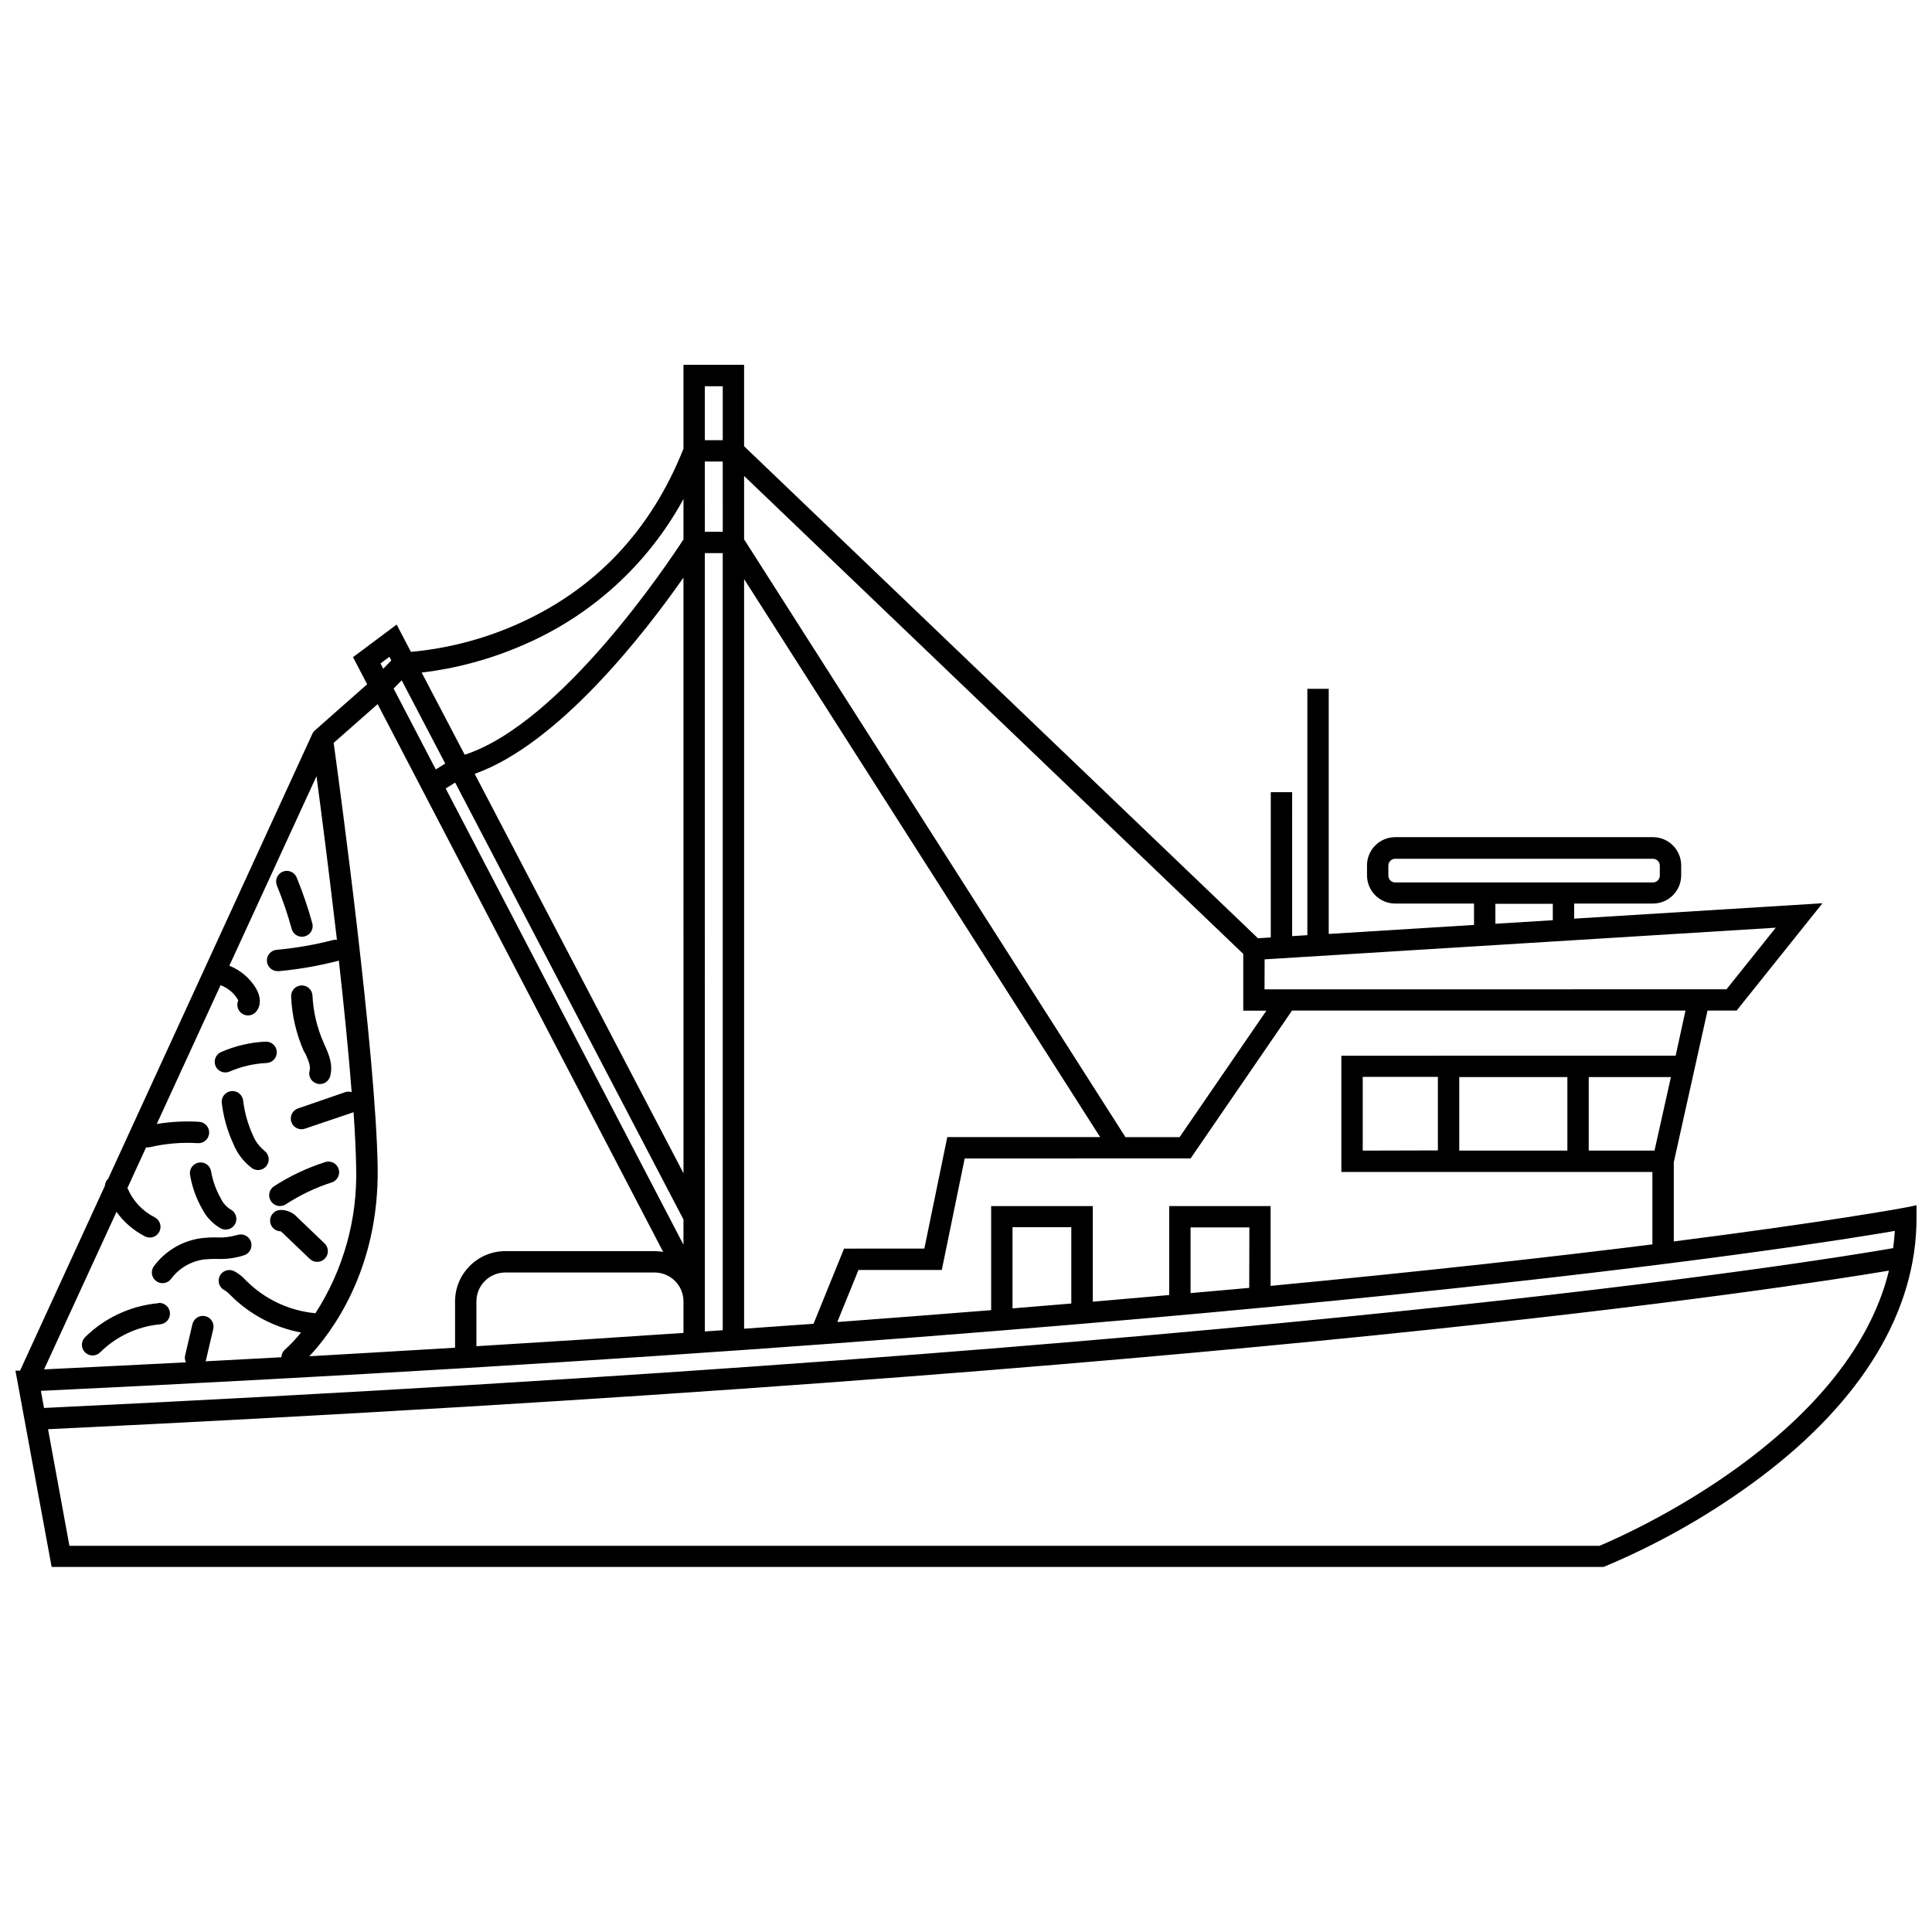 <?xml version="1.0" encoding="UTF-8"?>
<!-- Uploaded to: ICON Repo, www.svgrepo.com, Generator: ICON Repo Mixer Tools -->
<svg width="800px" height="800px" version="1.1" viewBox="144 144 512 512" xmlns="http://www.w3.org/2000/svg">
 <defs>
  <clipPath id="a">
   <path d="m148.09 240h503.81v320h-503.81z"/>
  </clipPath>
 </defs>
 <g clip-path="url(#a)">
  <path d="m648.55 464.08c-0.508 0.09-19.57 3.637-60.98 8.914v-20.996l8.945-40.191h7.711l22.75-28.434-65.805 4.078v-3.996h20.883v-0.004c4.125-0.004 7.469-3.348 7.473-7.473v-2.652c-0.004-4.125-3.348-7.465-7.473-7.473h-68.309c-4.125 0.008-7.469 3.348-7.473 7.473v2.652c0.004 4.125 3.348 7.469 7.473 7.473h20.883v5.664l-38.504 2.391v-64.961h-5.664v65.285l-4.031 0.25 0.004-38.152h-5.664v38.504l-3.398 0.215-136.18-130.39v-21.574h-16.066v22.219c-8.707 21.969-23.781 37.723-44.695 46.805h-0.004c-8.742 3.797-18.035 6.176-27.527 7.043l-3.781-7.234-11.566 8.637 3.75 7.18-13.816 12.199c-0.301 0.258-0.543 0.578-0.711 0.938l-54.098 117.88c-0.535 0.5-0.852 1.188-0.883 1.914l-22.48 48.969h-1.223l9.59 52.023h411.28l0.5-0.203h-0.004c14.574-6.129 28.34-14.016 40.996-23.488 27.121-20.383 41.445-44.164 41.445-68.762v-3.398zm-2.856 10.691c-21.367 3.727-164.66 26.84-490.03 42.352l-0.828-4.531c323.59-15.391 467.87-38.355 491.31-42.387-0.09 1.578-0.246 3.082-0.449 4.566zm-383.7-128.42-2.504 1.562-11.18-21.438 2.141-2.188zm79.203 149.77-0.004-198.66 94.355 147.88-40.508-0.004-6.082 29.555-21.277 0.004-8.086 19.918zm-10.406-1.234-0.004-204.3h4.746v205.93l-4.746 0.328zm4.746-209.96h-4.746l-0.004-18.617h4.746zm-10.406 169.99-55.336-105.84c22.375-7.926 45.297-37.641 55.332-52.012zm-60.512-103.53 60.508 115.79v6.691l-63.012-120.91zm60.508 137.48v8.367c-17.5 1.191-35.789 2.367-54.867 3.523v-11.891c0.004-4.223 3.43-7.641 7.656-7.641h39.555c4.223 0 7.648 3.418 7.656 7.641zm102.78 0.578-15.582 1.289v-21.516h15.582zm47.152-4.144-15.547 1.383v-17.406h15.582zm30.078-36.375v-19.543h19.918v19.488zm25.582-19.488h28.652v19.488h-28.652zm34.312 0h21.777l-4.348 19.488h-17.43zm23.035-5.664-88.594 0.004v30.812h82.43v19.184c-25.617 3.203-59.09 6.988-101.18 10.996v-21.152h-26.871v23.578c-6.566 0.59-13.316 1.176-20.246 1.766v-25.344h-26.941v27.586c-13.016 1.043-26.605 2.09-40.77 3.148l5.606-13.793h22.082l6.07-29.555 59.863-0.004 26.883-39.184h104.27zm-74.32-45.922-0.004 0.004c-1 0-1.812-0.812-1.812-1.812v-2.648c0-1 0.812-1.812 1.812-1.812h68.309c0.48 0 0.941 0.191 1.281 0.531 0.34 0.34 0.531 0.801 0.531 1.281v2.648c0 0.48-0.191 0.941-0.531 1.281-0.34 0.34-0.801 0.531-1.281 0.531h-68.309zm26.543 5.664h15.219v4.348l-15.219 0.941zm-61.152 14.723 135.46-8.391-13.066 16.328-122.42 0.004zm-5.664-1.449v15.051h6.125l-23 33.52h-14.336l-101.07-158.43v-16.797zm-137.94-150.43v14.293h-4.746v-14.293zm-53.066 68.648c18.18-7.75 33.211-21.414 42.66-38.773v10.703c-3.84 5.922-32.273 48.695-57.98 57.074l-11.406-21.777c9.215-1.094 18.219-3.527 26.727-7.227zm-35.277 3.047 0.508 0.973-2.137 2.188-0.727-1.395zm72.555 157.71h0.004c-0.75-0.129-1.508-0.199-2.266-0.203h-39.566c-7.352 0.008-13.309 5.957-13.32 13.305v12.289c-12.531 0.754-25.406 1.512-38.629 2.266 5.766-6.137 18.551-22.852 18.117-50.121-0.531-30.723-10.125-101.22-11.664-112.43l11.652-10.27zm-91.871-126.07c1.312 9.828 3.398 26.047 5.414 43.383h-0.004c-0.375-0.059-0.762-0.035-1.129 0.07-4.832 1.242-9.758 2.094-14.723 2.547-0.75 0.035-1.457 0.367-1.965 0.922-0.508 0.555-0.77 1.289-0.738 2.039 0.074 1.562 1.398 2.773 2.961 2.703h0.262c5.254-0.488 10.461-1.395 15.57-2.707l0.273-0.102c1.336 11.945 2.57 24.145 3.398 34.879-0.559-0.184-1.156-0.184-1.711 0l-12.492 4.312c-1.316 0.441-2.117 1.773-1.891 3.144 0.223 1.367 1.41 2.375 2.797 2.371 0.312 0 0.621-0.047 0.918-0.148l12.605-4.269 0.273-0.125c0.375 5.457 0.621 10.43 0.691 14.633h-0.004c0.395 13.688-3.367 27.168-10.793 38.672-6.934-0.652-13.422-3.703-18.344-8.629l-0.215-0.215c-0.863-0.961-1.895-1.758-3.047-2.344-0.684-0.316-1.461-0.352-2.168-0.098-0.711 0.258-1.285 0.785-1.605 1.469-0.66 1.418-0.047 3.106 1.371 3.769 0.508 0.309 0.969 0.688 1.359 1.133l0.238 0.227c5.074 5.059 11.555 8.473 18.594 9.797-1.273 1.594-2.668 3.086-4.176 4.461-0.625 0.52-0.992 1.285-1.008 2.094-6.613 0.363-13.316 0.723-20.113 1.074v0.004c0.039-0.094 0.074-0.188 0.102-0.285l1.938-8.277c0.355-1.523-0.59-3.047-2.113-3.402-1.523-0.355-3.047 0.59-3.402 2.113l-1.938 8.277c-0.145 0.621-0.074 1.27 0.203 1.844-12.254 0.633-24.781 1.258-37.586 1.867l19.195-41.75c1.965 2.754 4.57 4.992 7.59 6.523 0.391 0.191 0.82 0.293 1.254 0.293 1.312-0.012 2.445-0.918 2.742-2.195 0.301-1.277-0.312-2.594-1.484-3.184-3.25-1.641-5.805-4.394-7.203-7.758l4.938-10.758c0.129 0.012 0.258 0.012 0.387 0 0.211 0 0.426-0.023 0.633-0.066 4.156-0.961 8.43-1.316 12.684-1.055 1.562 0.098 2.91-1.09 3.008-2.656 0.098-1.562-1.094-2.91-2.656-3.004-3.75-0.23-7.516-0.035-11.223 0.574l16.906-36.781c1.891 0.703 3.484 2.019 4.531 3.738 0.066 0.113 0.113 0.215 0.16 0.293-0.59 1.32-0.094 2.871 1.152 3.602 1.246 0.73 2.844 0.402 3.703-0.758 1.211-1.641 1.133-3.852-0.16-6.047h0.004c-1.641-2.711-4.121-4.812-7.066-5.981zm340 203.96h-405.48l-5.664-30.902c315.76-15.074 460.13-37.371 487.86-42.023-10.844 44.488-70.703 70.422-76.719 72.926z"/>
 </g>
 <path d="m197.62 464.45c1.102 2.144 2.805 3.918 4.906 5.098 0.672 0.34 1.453 0.402 2.168 0.168 0.719-0.234 1.312-0.746 1.648-1.422 0.34-0.676 0.395-1.457 0.152-2.172-0.238-0.715-0.758-1.305-1.434-1.637-1.102-0.688-1.977-1.68-2.523-2.856-1.266-2.199-2.133-4.602-2.574-7.102-0.098-0.766-0.504-1.461-1.125-1.918-0.625-0.461-1.406-0.645-2.168-0.512s-1.438 0.574-1.867 1.215c-0.43 0.645-0.578 1.434-0.41 2.191 0.543 3.148 1.637 6.176 3.227 8.945z"/>
 <path d="m222.84 466.65c-1.121-1.273-2.734-2.004-4.43-2.004-1.562 0-2.832 1.27-2.832 2.832s1.27 2.832 2.832 2.832c0.176 0.137 0.34 0.285 0.5 0.441l7.191 6.875c1.129 1.082 2.926 1.039 4.008-0.094 1.082-1.129 1.039-2.926-0.09-4.008z"/>
 <path d="m213.95 448.84c-1.309-1.07-2.324-2.457-2.945-4.031-1.324-2.898-2.191-5.984-2.57-9.148-0.18-1.566-1.594-2.684-3.16-2.504-1.562 0.18-2.684 1.598-2.5 3.16 0.445 3.754 1.484 7.418 3.078 10.848 1.027 2.555 2.738 4.777 4.949 6.422 0.461 0.316 1.004 0.484 1.562 0.488 1.25 0.004 2.356-0.809 2.723-2.004 0.363-1.195-0.098-2.492-1.137-3.184z"/>
 <path d="m224.91 423.2c0.734 1.641 1.496 3.328 1.133 4.531v-0.004c-0.195 0.727-0.094 1.5 0.285 2.148 0.379 0.652 1.004 1.121 1.73 1.309 0.23 0.066 0.473 0.102 0.715 0.102 1.289 0 2.414-0.871 2.738-2.117 0.828-3.125-0.465-5.981-1.508-8.277l-0.25-0.578 0.004-0.004c-1.738-3.934-2.738-8.156-2.945-12.453-0.066-1.566-1.391-2.777-2.953-2.707-1.566 0.066-2.777 1.391-2.707 2.953 0.211 5.016 1.363 9.945 3.394 14.531z"/>
 <path d="m221.3 390.17c0.336 1.227 1.449 2.078 2.719 2.074 0.258 0 0.512-0.035 0.758-0.102 1.508-0.414 2.394-1.969 1.984-3.477-1.133-4.106-2.512-8.141-4.125-12.086-0.277-0.703-0.828-1.27-1.527-1.566-0.695-0.297-1.484-0.301-2.188-0.012s-1.258 0.848-1.543 1.555c-0.285 0.703-0.273 1.492 0.027 2.188 1.527 3.727 2.828 7.543 3.894 11.426z"/>
 <path d="m206.75 471.3c-1.727 0.52-3.531 0.734-5.332 0.633-1.332-0.02-2.664 0.039-3.988 0.184-5.051 0.66-9.617 3.348-12.648 7.438-0.918 1.266-0.641 3.035 0.621 3.953 0.484 0.355 1.066 0.547 1.664 0.543 0.891-0.004 1.73-0.422 2.266-1.133 2.102-2.832 5.258-4.691 8.754-5.152 1.129-0.109 2.266-0.16 3.398-0.145 2.5 0.125 5-0.219 7.371-1.02 1.453-0.578 2.168-2.223 1.594-3.676-0.578-1.453-2.223-2.168-3.676-1.59z"/>
 <path d="m215.81 462.32c0.523 0.809 1.418 1.293 2.379 1.293 0.547-0.004 1.082-0.16 1.539-0.453 3.781-2.465 7.871-4.414 12.164-5.801 0.719-0.223 1.32-0.727 1.668-1.398 0.348-0.668 0.414-1.449 0.18-2.168-0.23-0.719-0.738-1.316-1.41-1.656-0.672-0.344-1.453-0.402-2.172-0.168-4.793 1.535-9.363 3.695-13.59 6.434-1.281 0.879-1.617 2.625-0.758 3.918z"/>
 <path d="m201.12 426.51c0.453 1.035 1.477 1.699 2.606 1.699 0.391 0 0.773-0.082 1.133-0.238 3.102-1.34 6.418-2.109 9.797-2.266 1.562-0.074 2.769-1.402 2.695-2.965-0.078-1.562-1.406-2.769-2.969-2.695-4.066 0.191-8.059 1.121-11.789 2.75-1.426 0.629-2.082 2.285-1.473 3.715z"/>
 <path d="m185.96 489.36c-7.34 0.672-14.223 3.871-19.465 9.059-1.07 1.113-1.055 2.879 0.039 3.969 1.094 1.09 2.859 1.105 3.969 0.031 4.289-4.266 9.926-6.902 15.945-7.465 1.562-0.133 2.723-1.512 2.586-3.074-0.133-1.562-1.508-2.723-3.074-2.586z"/>
</svg>